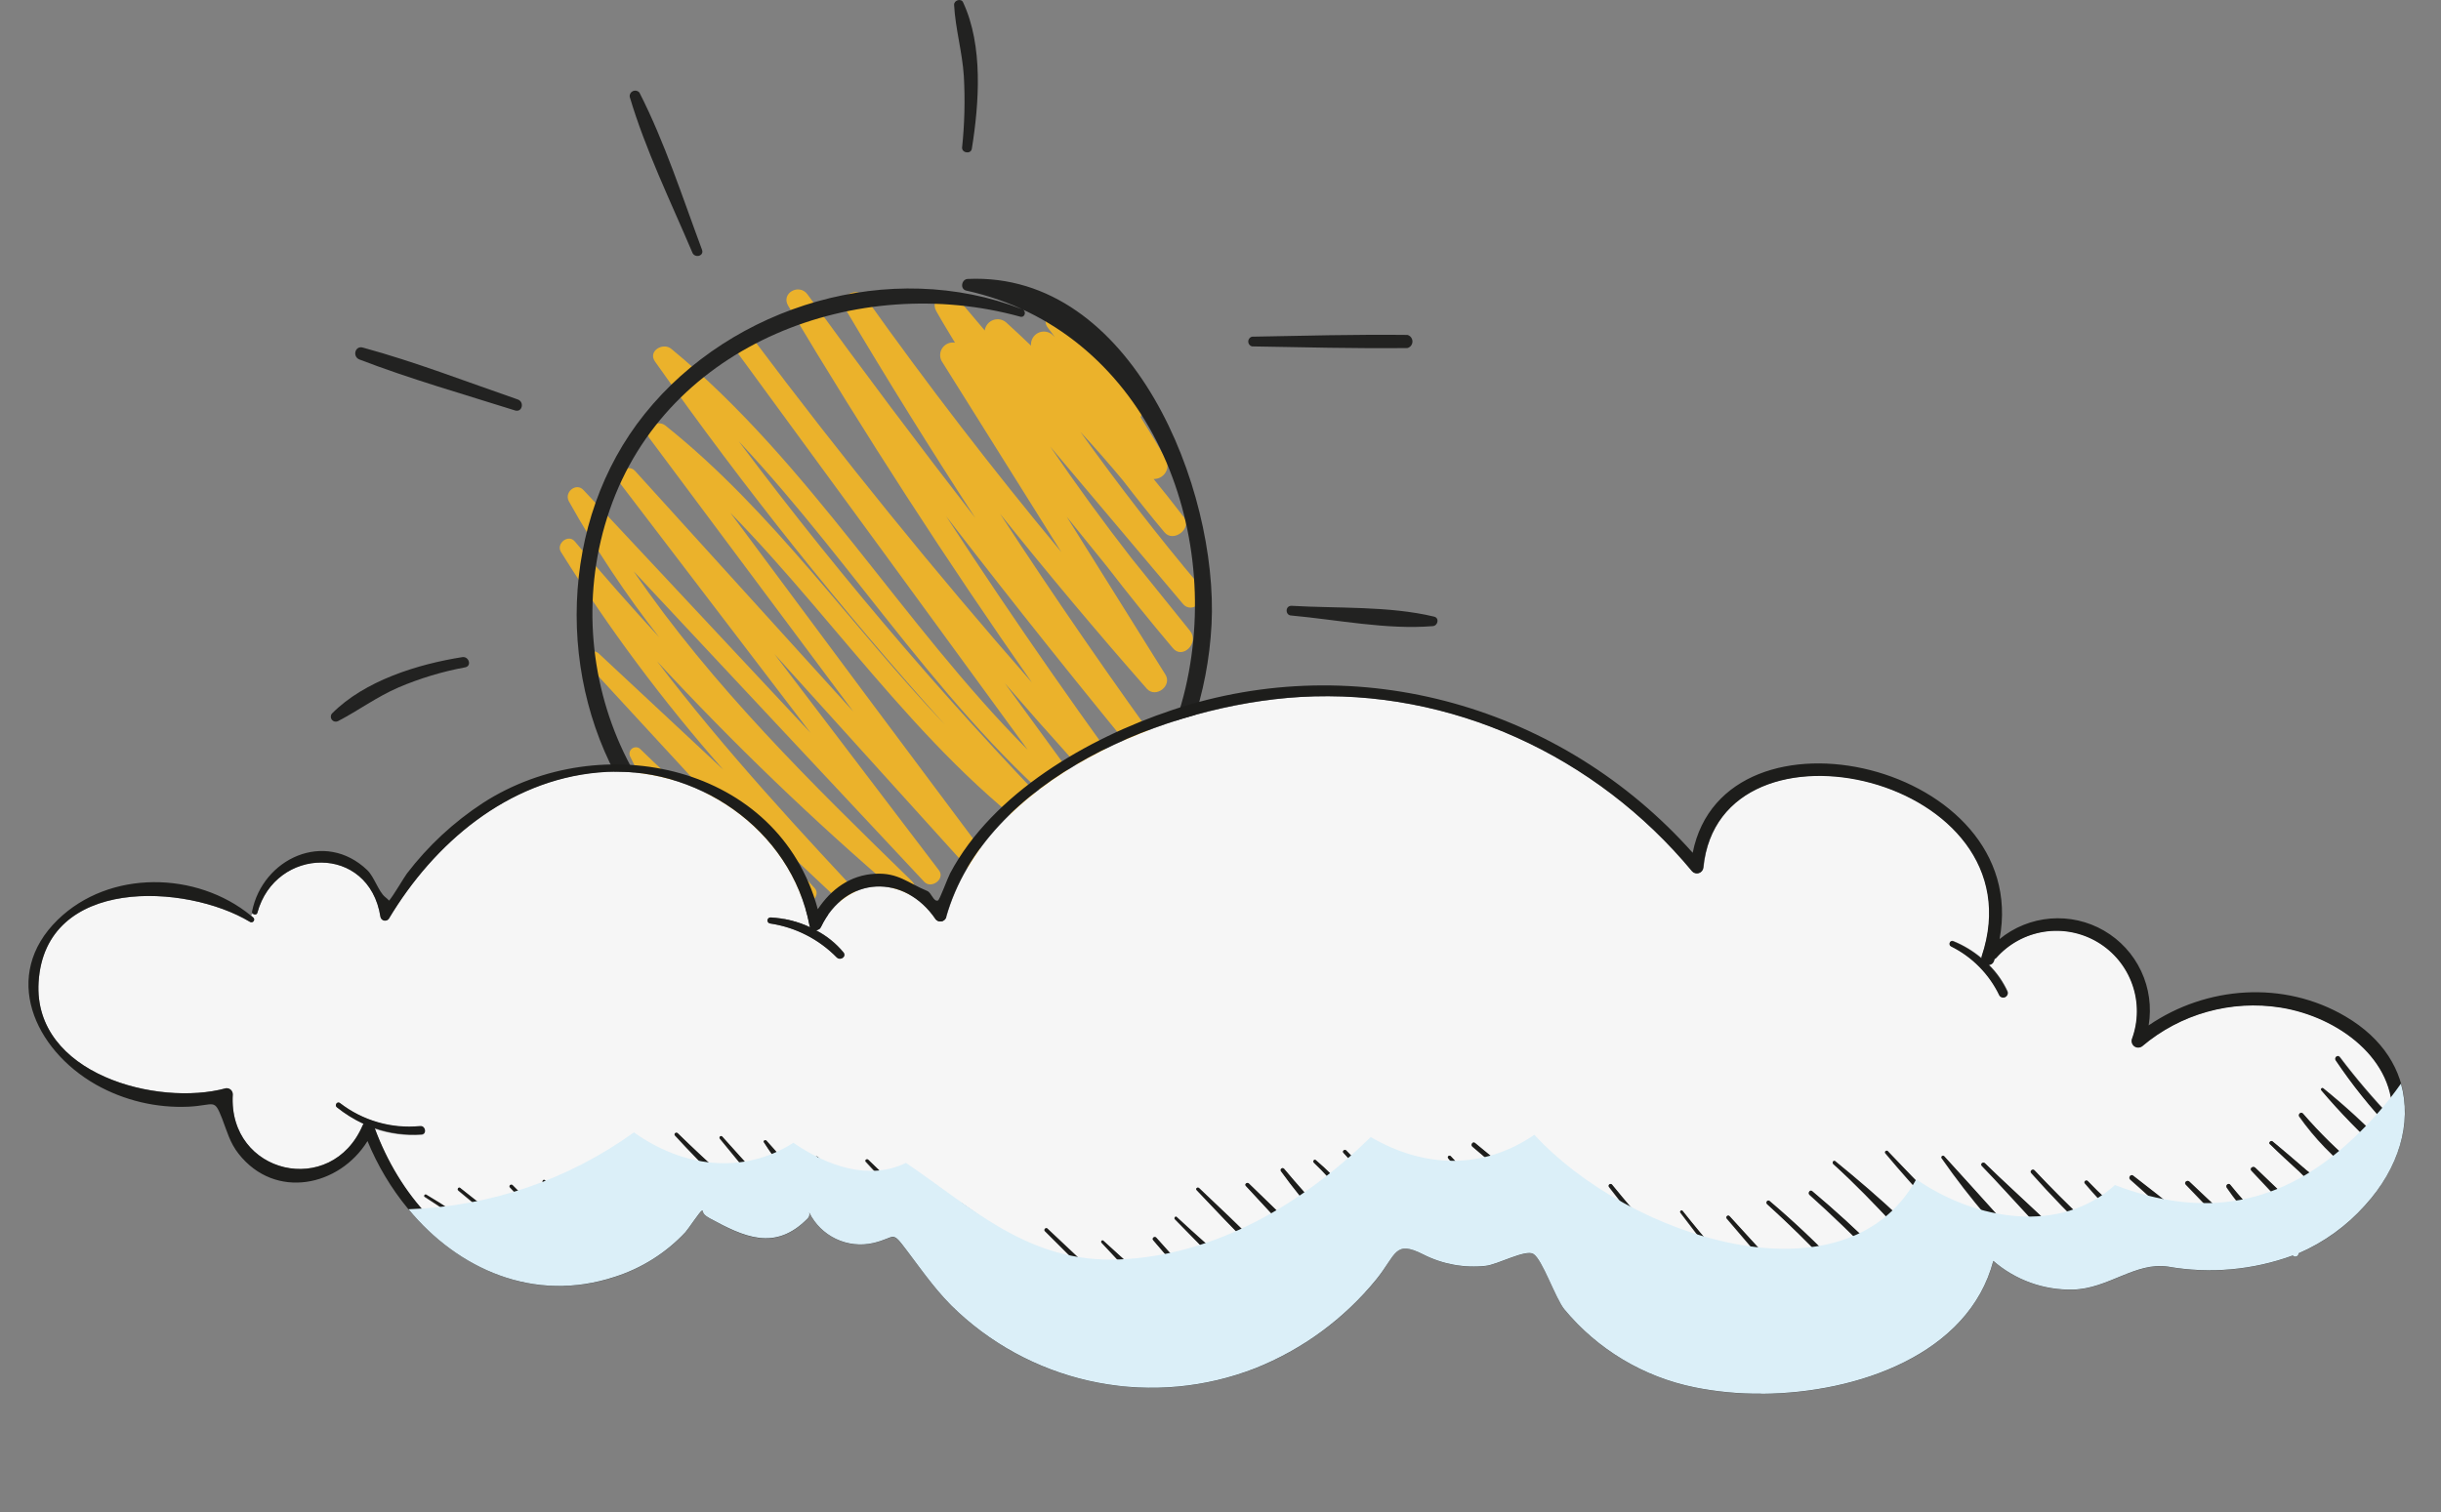 <?xml version="1.0" encoding="UTF-8"?> <svg xmlns="http://www.w3.org/2000/svg" width="213" height="132" viewBox="0 0 213 132" fill="none"><rect x="0" y="0" width="213" height="132" fill="#808080" stroke="none"/><g clip-path="url(#clip0_286_1183)"><path d="M103.2 52.683C104.048 53.735 105.609 52.208 104.718 51.156C101.045 46.804 97.575 42.307 94.266 37.684C95.539 39.064 96.778 40.478 97.982 41.926C99.162 43.461 100.366 44.98 101.613 46.464C102.385 47.398 104.056 46.133 103.31 45.149L103.14 44.937L103.072 44.844C102.281 43.815 101.477 42.802 100.663 41.807C100.866 41.813 101.067 41.767 101.247 41.672C101.427 41.577 101.579 41.438 101.689 41.267C101.799 41.097 101.863 40.901 101.875 40.698C101.887 40.495 101.847 40.293 101.757 40.11C101.045 38.863 100.298 37.633 99.535 36.42C99.604 36.266 99.632 36.097 99.618 35.929C99.603 35.762 99.545 35.6 99.45 35.461C97.61 32.556 95.506 29.827 93.164 27.309C92.315 26.409 90.619 27.64 91.467 28.649C91.671 28.904 91.857 29.166 92.052 29.43L91.84 29.226C91.671 29.075 91.461 28.979 91.237 28.949C91.013 28.92 90.785 28.958 90.583 29.06C90.381 29.161 90.214 29.321 90.104 29.519C89.994 29.716 89.945 29.942 89.965 30.168C89.253 29.489 88.532 28.81 87.794 28.14C87.639 28.007 87.451 27.918 87.25 27.883C87.049 27.848 86.843 27.867 86.652 27.939C86.461 28.011 86.293 28.133 86.165 28.292C86.038 28.451 85.956 28.642 85.927 28.844L83.382 25.832C82.585 24.891 81.109 26.096 81.685 27.131C82.262 28.166 82.78 28.988 83.331 29.913C83.13 29.878 82.923 29.898 82.733 29.974C82.543 30.049 82.378 30.175 82.256 30.339C82.133 30.503 82.059 30.697 82.041 30.9C82.022 31.104 82.061 31.308 82.152 31.491C85.636 37.056 89.12 42.618 92.604 48.178C86.637 41.001 80.939 33.595 75.51 25.96C74.771 24.916 73.1 25.841 73.77 26.978C77.418 33.137 81.196 39.214 85.104 45.209C80.127 38.79 75.246 32.286 70.462 25.697C69.741 24.704 68.137 25.578 68.765 26.672C75.461 37.899 82.554 48.865 90.042 59.571C81.558 49.889 73.456 39.901 65.737 29.608C65.041 28.674 63.454 29.608 64.159 30.524C72.693 42.175 81.202 53.82 89.685 65.459C78.657 54.38 70.725 40.467 58.576 30.448C57.847 29.854 56.515 30.643 57.151 31.55C64.961 42.62 73.419 53.218 82.483 63.287C74.279 54.668 67.442 44.623 58.059 37.141C57.346 36.573 55.989 37.336 56.651 38.227L74.466 62.116L55.412 41.103C54.776 40.399 53.478 41.357 54.072 42.138L70.733 63.974L50.907 42.766C50.271 42.087 49.211 42.961 49.635 43.75C51.956 47.905 54.594 51.876 57.524 55.627C55.008 52.895 52.55 50.104 50.152 47.253C49.592 46.583 48.498 47.449 48.948 48.178C53.145 54.893 57.886 61.251 63.123 67.19L52.214 57.009C52.082 56.901 51.914 56.846 51.744 56.854C51.574 56.863 51.413 56.934 51.292 57.055C51.171 57.175 51.1 57.337 51.092 57.507C51.083 57.677 51.138 57.845 51.247 57.977L66.178 74.18C62.528 71.475 59.07 68.522 55.828 65.34C55.728 65.264 55.607 65.224 55.482 65.226C55.357 65.227 55.236 65.27 55.139 65.348C55.041 65.426 54.972 65.535 54.944 65.656C54.915 65.778 54.927 65.905 54.979 66.019C57.38 71.144 61.334 75.382 66.279 78.133C66.335 78.165 66.397 78.186 66.46 78.194C66.524 78.202 66.588 78.197 66.65 78.18C66.712 78.163 66.77 78.134 66.82 78.095C66.871 78.055 66.914 78.007 66.945 77.951C66.977 77.895 66.998 77.834 67.006 77.77C67.014 77.707 67.009 77.642 66.992 77.58C66.975 77.518 66.946 77.46 66.907 77.41C66.868 77.359 66.819 77.317 66.763 77.285C63.046 75.169 59.913 72.164 57.643 68.538C61.58 72.216 65.816 75.559 70.309 78.532C70.937 78.948 71.565 78.04 71.09 77.522L64.608 70.498L75.637 80.874C75.771 81.007 75.952 81.083 76.141 81.083C76.331 81.083 76.512 81.007 76.646 80.874C76.78 80.74 76.855 80.558 76.855 80.369C76.855 80.179 76.78 79.998 76.646 79.864C69.944 72.721 63.259 65.518 57.338 57.722C63.973 64.891 71.02 71.667 78.445 78.014C79.208 78.668 80.294 77.616 79.556 76.895C70.844 68.411 62.139 59.885 55.293 49.866L80.642 76.963C81.261 77.633 82.508 76.717 81.931 75.962L67.577 57.086L85.503 76.912C86.165 77.641 87.497 76.649 86.886 75.843C79.138 65.493 71.418 55.129 63.726 44.751C73.686 54.931 81.49 67.325 93.69 75.139C94.538 75.698 95.488 74.443 94.775 73.73C83.878 62.694 73.748 50.925 64.455 38.507C74.907 49.612 82.814 63.109 94.92 72.611C95.649 73.187 97.015 72.424 96.345 71.516C93.46 67.557 90.573 63.598 87.683 59.639C91.642 64.209 95.703 68.711 99.866 73.145C100.57 73.9 101.97 72.874 101.333 72.008C94.801 63.225 88.54 54.238 82.551 45.048C88.478 52.739 94.541 60.335 100.739 67.834C101.452 68.683 102.962 67.546 102.292 66.63C97.094 59.504 92.086 52.245 87.268 44.852C91.419 50.039 95.689 55.129 100.078 60.123C100.85 60.971 102.309 59.86 101.69 58.876L93.079 45.099L96.591 49.442C98.446 51.851 100.36 54.224 102.334 56.56C103.183 57.612 104.684 56.11 103.836 55.058L98.746 48.738C96.28 45.565 93.916 42.319 91.654 38.999L103.2 52.683Z" fill="#EBB22B"></path><path d="M84.459 24.348C83.908 24.348 83.73 25.239 84.323 25.366C99.704 28.759 106.83 45.463 103.445 60.055C99.967 75.02 85.121 83.563 70.36 79.364C55.598 75.164 48.319 58.621 53.206 44.496C58.228 29.913 74.907 23.746 89.023 27.64C89.448 27.758 89.592 27.148 89.201 26.995C77.757 22.524 63.895 26.596 56.252 36.132C48.761 45.463 48.447 59.487 54.835 69.514C61.359 79.83 74.415 84.072 86.037 80.806C97.914 77.472 105.1 66.511 105.719 54.507C106.321 42.732 98.839 23.703 84.459 24.348Z" fill="#222221"></path><path d="M84.043 0.212C83.874 -0.178 83.237 0.017 83.254 0.424C83.365 2.502 83.967 4.53 84.103 6.625C84.221 8.716 84.17 10.812 83.95 12.895C83.95 13.361 84.696 13.472 84.798 13.005C85.443 9.009 85.799 3.987 84.043 0.212Z" fill="#222221"></path><path d="M61.258 21.803C59.561 17.247 58.008 12.42 55.794 8.076C55.727 7.998 55.637 7.943 55.536 7.92C55.436 7.896 55.331 7.906 55.236 7.947C55.141 7.987 55.062 8.057 55.01 8.146C54.958 8.235 54.935 8.339 54.946 8.441C56.32 13.082 58.526 17.595 60.401 22.015C60.596 22.575 61.461 22.363 61.258 21.803Z" fill="#222221"></path><path d="M45.181 34.867C40.71 33.323 36.239 31.584 31.658 30.337C30.971 30.15 30.733 31.134 31.369 31.38C35.781 33.077 40.404 34.392 44.943 35.826C45.571 36.021 45.783 35.079 45.181 34.867Z" fill="#222221"></path><path d="M40.345 57.357C36.459 57.968 31.811 59.41 28.969 62.278C28.904 62.353 28.868 62.449 28.865 62.548C28.863 62.647 28.895 62.744 28.955 62.823C29.016 62.901 29.102 62.957 29.199 62.98C29.295 63.002 29.397 62.991 29.486 62.948C31.285 62.015 32.88 60.819 34.788 59.996C36.653 59.203 38.599 58.617 40.591 58.248C41.185 58.138 40.922 57.273 40.345 57.357Z" fill="#222221"></path><path d="M53.205 77.624C50.075 80.856 47.555 84.826 44.84 88.406C44.611 88.712 45.129 89.111 45.366 88.814C48.191 85.318 51.441 81.916 53.85 78.099C53.913 78.013 53.939 77.906 53.923 77.801C53.907 77.696 53.85 77.602 53.765 77.539C53.679 77.476 53.572 77.45 53.468 77.466C53.362 77.481 53.268 77.538 53.205 77.624Z" fill="#222221"></path><path d="M87.251 101.828C86.097 97.196 83.433 92.589 81.541 88.212C81.338 87.737 80.507 88.085 80.693 88.56C82.517 92.971 83.976 98.087 86.504 102.133C86.554 102.218 86.632 102.282 86.725 102.314C86.818 102.346 86.919 102.343 87.01 102.305C87.101 102.268 87.176 102.199 87.22 102.112C87.264 102.024 87.275 101.923 87.251 101.828Z" fill="#222221"></path><path d="M112.439 85.344C111.195 83.946 109.838 82.652 108.384 81.475C107.004 80.22 105.612 78.97 104.21 77.726C103.811 77.378 103.243 77.938 103.624 78.311C106.263 80.856 108.85 83.969 111.887 86.056C112.354 86.379 112.744 85.717 112.439 85.344Z" fill="#222221"></path><path d="M125.13 53.82C121.194 52.878 116.715 53.115 112.685 52.878C112.125 52.878 112.142 53.726 112.685 53.726C116.672 54.091 121.024 54.982 125.02 54.651C125.47 54.626 125.631 53.938 125.13 53.82Z" fill="#222221"></path><path d="M122.814 29.234C118.309 29.183 113.787 29.302 109.24 29.387C109.148 29.413 109.067 29.469 109.009 29.545C108.951 29.622 108.92 29.715 108.92 29.811C108.92 29.907 108.951 30 109.009 30.076C109.067 30.153 109.148 30.209 109.24 30.235C113.745 30.311 118.266 30.43 122.814 30.379C122.939 30.345 123.05 30.27 123.128 30.167C123.207 30.063 123.25 29.937 123.25 29.807C123.25 29.677 123.207 29.55 123.128 29.447C123.05 29.343 122.939 29.268 122.814 29.234Z" fill="#222221"></path></g><g clip-path="url(#clip1_286_1183)"><path d="M135.58 110.747C138.356 113.35 141.136 115.952 143.92 118.553C140.324 116.989 137.378 114.232 135.58 110.747Z" fill="#F6F6F6"></path><path d="M127.961 109.414C125.945 109.24 124.049 108.388 122.581 106.996C123.32 106.776 124.036 106.486 124.72 106.131C125.759 107.282 126.835 108.388 127.961 109.414Z" fill="#F6F6F6"></path><path d="M205.506 102.513C205.836 102.753 206.193 102.252 205.869 102.013C204.093 100.555 202.443 98.951 200.934 97.218C200.897 97.185 200.849 97.167 200.8 97.167C200.75 97.166 200.702 97.184 200.664 97.216C200.627 97.248 200.601 97.292 200.593 97.341C200.585 97.39 200.595 97.44 200.621 97.482C201.984 99.398 203.632 101.094 205.506 102.513ZM122.645 105.769C120.919 103.992 119.195 102.209 117.474 100.422C117.328 100.275 117.09 100.471 117.225 100.623C118.894 102.453 120.546 104.298 122.209 106.139C122.451 106.402 122.897 106.033 122.645 105.769ZM119.374 109.785C116.782 107.343 114.337 104.751 112.05 102.022C112.021 101.987 111.98 101.965 111.935 101.96C111.89 101.955 111.844 101.968 111.809 101.997C111.774 102.025 111.751 102.067 111.746 102.112C111.742 102.157 111.755 102.202 111.784 102.238C113.888 105.146 116.292 107.826 118.957 110.232C119.229 110.46 119.623 110.028 119.374 109.785ZM117.762 112.073C114.922 109.074 111.944 106.179 108.98 103.301C108.833 103.159 108.579 103.354 108.725 103.512C111.519 106.545 114.367 109.571 117.293 112.461C117.565 112.738 118.033 112.366 117.762 112.073ZM114.932 113.754C111.552 110.362 108.128 106.981 104.637 103.696C104.514 103.583 104.296 103.738 104.427 103.874C107.698 107.352 111.07 110.765 114.456 114.147C114.724 114.424 115.204 114.036 114.921 113.753L114.932 113.754ZM102.516 106.395C105.787 109.756 109.21 113.254 112.916 116.138C113.144 116.32 113.498 115.969 113.278 115.755C109.85 112.481 106.152 109.454 102.673 106.202C102.573 106.133 102.412 106.305 102.516 106.395ZM100.626 108.246C103.413 111.552 106.438 114.651 109.676 117.518C109.957 117.764 110.307 117.284 110.02 117.043C106.774 114.252 103.726 111.239 100.898 108.026C100.748 107.862 100.481 108.077 100.625 108.251L100.626 108.246ZM198.071 99.868C198.903 100.668 199.764 101.444 200.612 102.246C201.515 103.168 202.472 104.035 203.48 104.842C203.746 105.022 204.1 104.671 203.878 104.415C203.046 103.605 202.168 102.844 201.247 102.135C200.258 101.299 199.308 100.45 198.306 99.634C198.154 99.497 197.911 99.751 198.069 99.889L198.071 99.868ZM168.745 115.444C169.027 115.791 169.566 115.351 169.277 115.014C165.87 111.037 162.139 107.349 158.123 103.987C157.931 103.819 157.708 104.14 157.89 104.307C161.759 107.773 165.385 111.502 168.743 115.465L168.745 115.444ZM170.949 112.031C168.029 108.015 163.98 104.474 160.148 101.343C159.999 101.222 159.838 101.458 159.975 101.588C163.743 105.001 166.934 108.808 170.44 112.443C170.498 112.488 170.569 112.513 170.643 112.514C170.716 112.514 170.788 112.49 170.846 112.445C170.904 112.401 170.946 112.338 170.964 112.267C170.982 112.195 170.977 112.12 170.947 112.053L170.949 112.031ZM165.335 116.306C164.238 114.925 160.645 110.738 160.198 110.268C158.368 108.356 156.44 106.54 154.422 104.827C154.243 104.682 154.051 104.963 154.219 105.112C156.814 107.456 159.273 109.947 161.582 112.574C162.545 113.675 163.446 114.823 164.358 115.962C164.837 116.542 164.961 116.981 165.685 117.066C165.754 117.071 165.822 117.053 165.88 117.017C165.939 116.98 165.984 116.926 166.009 116.862C166.079 116.569 166.088 116.479 165.869 116.255C165.819 116.196 165.747 116.159 165.67 116.152C165.593 116.145 165.516 116.168 165.456 116.216L165.359 116.282L165.335 116.306ZM76.976 107.357C76.577 107.575 76.146 107.728 75.699 107.813C75.676 107.778 75.648 107.747 75.617 107.72C72.437 105.307 69.514 102.574 66.894 99.563C66.796 99.463 66.588 99.571 66.672 99.702C68.738 102.963 71.47 105.751 74.688 107.883C73.839 107.839 73.02 107.555 72.325 107.065C71.63 106.574 71.089 105.897 70.763 105.112C70.655 104.85 70.266 105.064 70.371 105.304C70.405 105.398 70.456 105.478 70.495 105.572C70.457 105.519 70.408 105.475 70.35 105.443C70.293 105.412 70.23 105.393 70.164 105.39C70.099 105.386 70.034 105.397 69.973 105.422C69.913 105.447 69.859 105.486 69.815 105.534C69.607 105.746 69.38 105.937 69.136 106.106C67.185 103.752 65.057 101.52 63.03 99.239C62.91 99.104 62.701 99.277 62.816 99.411C64.733 101.729 66.639 104.154 68.636 106.416C68.305 106.6 67.955 106.746 67.591 106.851C67.59 106.811 67.581 106.771 67.565 106.735C67.548 106.698 67.524 106.665 67.493 106.639C64.697 104.082 61.856 101.59 59.143 98.944C59.001 98.803 58.765 98.989 58.9 99.135C61.439 101.903 64.137 104.521 66.981 106.975C65.933 107.134 64.863 106.949 63.93 106.446C62.998 105.943 62.254 105.15 61.813 104.187C61.773 104.106 61.712 104.036 61.638 103.985C61.563 103.934 61.477 103.902 61.386 103.894C61.296 103.885 61.206 103.9 61.123 103.936C61.04 103.973 60.968 104.03 60.913 104.102C60.862 104.188 60.801 104.267 60.755 104.354C59.004 102.825 57.376 101.122 55.707 99.521C55.569 99.39 55.334 99.566 55.47 99.707C57.13 101.408 58.89 103.066 60.457 104.849C60.059 105.472 59.612 106.062 59.12 106.613C57.205 104.668 55.07 102.853 52.999 101.086C52.905 101.007 52.758 101.153 52.85 101.248C54.742 103.206 56.705 105.214 58.762 107.006C58.321 107.464 57.845 107.887 57.339 108.271C55.332 106.415 53.208 104.69 50.981 103.105C50.959 103.091 50.932 103.085 50.906 103.088C50.88 103.092 50.856 103.104 50.838 103.124C50.82 103.143 50.81 103.168 50.809 103.194C50.807 103.221 50.816 103.247 50.832 103.268C52.725 105.183 54.734 106.979 56.849 108.646C56.389 108.976 55.907 109.275 55.407 109.54C52.846 107.321 50.192 105.167 47.536 103.04C47.402 102.937 47.265 103.143 47.383 103.25C49.842 105.476 52.336 107.684 54.861 109.836C54.182 110.165 53.477 110.437 52.754 110.651C49.921 108.442 47.24 106.046 44.727 103.479C44.591 103.343 44.365 103.53 44.491 103.665C46.864 106.214 49.401 108.607 52.085 110.828C51.431 110.987 50.767 111.103 50.097 111.173C50.097 111.173 50.097 111.173 50.071 111.171C46.765 108.683 43.379 106.315 40.148 103.717C40.01 103.602 39.854 103.833 39.988 103.937C43.011 106.473 46.092 109.019 49.349 111.236C48.252 111.282 47.154 111.203 46.075 111C43.375 108.442 40.395 106.197 37.192 104.307C37.066 104.226 36.935 104.416 37.062 104.492C39.975 106.347 42.71 108.468 45.231 110.829L45.173 110.823C39.054 109.275 34.82 104.253 32.698 98.523C34.013 98.974 35.406 99.155 36.793 99.056C37.256 99.014 37.132 98.292 36.658 98.332C34.148 98.564 31.644 97.827 29.658 96.274C29.425 96.091 29.166 96.451 29.388 96.643C30.105 97.22 30.889 97.707 31.724 98.094C31.695 98.127 31.671 98.164 31.654 98.205C28.91 104.611 19.891 102.494 20.312 95.525C20.313 95.449 20.298 95.374 20.268 95.304C20.238 95.234 20.193 95.172 20.136 95.121C20.08 95.07 20.013 95.032 19.941 95.009C19.868 94.986 19.792 94.979 19.716 94.988C13.771 96.614 2.888 93.764 3.367 85.738C3.921 76.469 16.268 77.123 21.801 80.458C21.853 80.495 21.917 80.51 21.979 80.499C22.042 80.489 22.098 80.454 22.135 80.402C22.172 80.35 22.186 80.286 22.176 80.223C22.165 80.161 22.13 80.105 22.078 80.068C22.019 80.02 21.965 79.966 21.9 79.923L22.052 79.729C22.174 79.842 22.409 79.848 22.459 79.661C24.028 73.875 32.218 73.643 33.199 80.018C33.215 80.095 33.252 80.166 33.306 80.223C33.361 80.28 33.431 80.32 33.508 80.338C33.584 80.356 33.664 80.351 33.739 80.325C33.813 80.298 33.878 80.251 33.926 80.189C37.881 73.577 44.263 68.136 52.195 67.414C60.649 66.647 69.05 72.348 70.657 80.802C70.652 80.849 70.69 80.895 70.702 80.939C69.625 80.437 68.461 80.145 67.274 80.08C67.204 80.073 67.134 80.095 67.08 80.14C67.025 80.184 66.991 80.249 66.984 80.319C66.978 80.39 66.999 80.46 67.044 80.514C67.089 80.568 67.154 80.603 67.224 80.609C69.431 80.939 71.471 81.98 73.032 83.575C73.361 83.884 73.896 83.481 73.609 83.122C72.953 82.332 72.145 81.681 71.232 81.209C71.323 81.197 71.41 81.162 71.483 81.108C71.557 81.053 71.615 80.98 71.652 80.896C73.826 76.396 78.957 76.248 81.66 80.243C81.72 80.314 81.796 80.367 81.883 80.399C81.969 80.431 82.062 80.44 82.153 80.424C82.244 80.409 82.329 80.371 82.401 80.313C82.472 80.255 82.528 80.18 82.561 80.094C85.991 67.877 101.953 61.518 113.465 60.838C126.631 60.068 139.292 65.96 147.674 76.03C147.746 76.111 147.84 76.169 147.945 76.198C148.049 76.226 148.16 76.224 148.263 76.192C148.367 76.159 148.458 76.098 148.528 76.014C148.597 75.931 148.641 75.83 148.654 75.722C150.066 61.294 178.189 67.842 172.94 83.46C172.925 83.513 172.919 83.569 172.925 83.624C172.186 83.001 171.354 82.499 170.459 82.135C170.161 82.016 170.001 82.46 170.282 82.594C172.122 83.508 173.602 85.012 174.487 86.865C174.537 86.948 174.616 87.008 174.708 87.036C174.801 87.064 174.9 87.057 174.987 87.017C175.075 86.977 175.144 86.905 175.183 86.817C175.222 86.729 175.226 86.629 175.196 86.537C174.799 85.67 174.247 84.881 173.569 84.209C173.67 84.204 173.767 84.168 173.846 84.106C173.926 84.043 173.984 83.958 174.013 83.861C174.024 83.808 174.04 83.756 174.06 83.705C174.113 83.677 174.161 83.642 174.204 83.601C175.287 82.373 176.767 81.561 178.386 81.309C180.004 81.056 181.661 81.377 183.067 82.217C184.474 83.057 185.543 84.363 186.088 85.908C186.633 87.453 186.621 89.14 186.053 90.677C186.018 90.794 186.02 90.919 186.061 91.034C186.101 91.149 186.177 91.248 186.278 91.317C186.378 91.387 186.498 91.422 186.62 91.418C186.742 91.414 186.86 91.372 186.956 91.297C188.608 89.9 190.541 88.876 192.624 88.294C194.707 87.712 196.892 87.585 199.028 87.924C204.075 88.729 209.114 92.471 208.755 97.613C207.128 95.915 205.602 94.124 204.184 92.249C204.003 92.013 203.677 92.297 203.836 92.531C205.268 94.659 206.873 96.664 208.636 98.526C208.533 99.031 208.39 99.526 208.207 100.008C206.496 98.217 204.669 96.541 202.738 94.991C202.714 94.968 202.683 94.955 202.65 94.956C202.618 94.956 202.586 94.969 202.564 94.993C202.541 95.016 202.528 95.048 202.529 95.08C202.529 95.113 202.543 95.144 202.566 95.167C204.224 97.118 206.013 98.955 207.92 100.664C206.649 103.478 204.535 105.827 201.871 107.387C201.899 107.363 201.923 107.334 201.94 107.302C201.958 107.269 201.968 107.233 201.972 107.196C201.975 107.159 201.971 107.122 201.961 107.087C201.95 107.051 201.932 107.018 201.908 106.99C200.304 105.208 198.491 103.599 196.77 101.924C196.579 101.74 196.229 101.996 196.445 102.192C198.115 103.953 199.731 105.784 201.516 107.412C201.552 107.448 201.6 107.47 201.651 107.475C201.702 107.48 201.754 107.467 201.796 107.439C201.128 107.846 200.429 108.203 199.708 108.506C197.821 107.007 196.107 105.301 194.598 103.422C194.441 103.215 194.15 103.465 194.291 103.671C195.602 105.585 197.178 107.305 198.971 108.778C198.451 108.969 197.918 109.127 197.386 109.269C195.383 107.134 193.138 105.174 191.024 103.141C190.838 102.963 190.531 103.212 190.716 103.406C192.662 105.412 194.599 107.514 196.647 109.46C195.814 109.628 194.97 109.735 194.122 109.782C194.124 109.748 194.12 109.715 194.109 109.684C194.098 109.653 194.081 109.624 194.059 109.599C191.773 107.005 188.849 104.724 186.126 102.628C185.896 102.457 185.667 102.793 185.874 102.973C188.434 105.209 190.867 107.667 193.489 109.812C192.038 109.841 190.589 109.675 189.182 109.318C186.831 107.241 184.341 105.397 182.161 103.096C182.014 102.948 181.771 103.15 181.916 103.308C183.607 105.3 185.47 107.14 187.484 108.804C187.399 108.777 187.309 108.772 187.221 108.789C187.134 108.806 187.052 108.844 186.983 108.901C186.536 109.306 186.051 109.668 185.535 109.981C184.35 108.902 182.102 106.75 181.862 106.524C180.366 105.121 178.929 103.655 177.512 102.158C177.351 101.988 177.074 102.212 177.227 102.393C178.978 104.364 180.812 106.257 182.73 108.07C183.434 108.853 184.178 109.6 184.959 110.306C184.171 110.716 183.33 111.015 182.46 111.196C182.49 111.177 182.515 111.152 182.534 111.123C182.554 111.094 182.567 111.061 182.574 111.027C182.58 110.992 182.579 110.957 182.571 110.923C182.563 110.888 182.548 110.856 182.527 110.828C179.79 107.475 176.273 104.572 173.185 101.539C173.023 101.384 172.752 101.599 172.912 101.764C175.939 104.877 178.84 108.422 182.167 111.189C182.191 111.213 182.22 111.231 182.253 111.24C181.168 111.434 180.058 111.434 178.973 111.239C178.973 111.239 178.973 111.239 178.976 111.207C175.82 107.82 172.762 104.356 169.636 100.935C169.625 100.921 169.61 100.909 169.594 100.9C169.578 100.892 169.56 100.887 169.542 100.885C169.524 100.883 169.506 100.885 169.488 100.89C169.471 100.896 169.454 100.905 169.44 100.916C169.426 100.928 169.415 100.942 169.406 100.958C169.398 100.974 169.392 100.992 169.391 101.01C169.389 101.028 169.391 101.047 169.396 101.064C169.401 101.082 169.41 101.098 169.422 101.112C171.91 104.684 174.753 107.997 177.906 110.999C176.445 110.55 175.116 109.751 174.035 108.671C173.974 108.588 173.89 108.524 173.793 108.488C173.696 108.452 173.591 108.445 173.491 108.468C173.39 108.49 173.298 108.542 173.226 108.616C173.154 108.69 173.105 108.784 173.086 108.885C170.218 106.177 167.459 103.383 164.74 100.518C164.73 100.499 164.716 100.483 164.699 100.47C164.682 100.458 164.663 100.449 164.642 100.445C164.621 100.44 164.6 100.441 164.579 100.446C164.559 100.451 164.54 100.46 164.523 100.474C164.507 100.487 164.493 100.503 164.484 100.522C164.475 100.541 164.47 100.562 164.47 100.583C164.469 100.605 164.474 100.626 164.482 100.645C164.491 100.664 164.504 100.681 164.52 100.695C167.118 103.797 169.891 106.748 172.826 109.533C172.854 109.564 172.888 109.587 172.927 109.602C171.731 114.6 167.363 117.562 162.515 119.115C162.515 119.115 162.493 119.07 162.478 119.053C158.751 114.655 154.788 110.428 150.908 106.165C150.773 106.008 150.525 106.209 150.659 106.366C154.372 110.698 158.043 115.08 161.905 119.298C161.086 119.541 160.26 119.74 159.428 119.901C155.129 115.22 150.762 110.687 146.807 105.701C146.706 105.579 146.526 105.733 146.616 105.854C150.355 110.808 154.336 115.748 158.845 120.022C157.916 120.185 156.985 120.31 156.085 120.396C150.796 114.83 145.518 109.372 140.647 103.407C140.619 103.373 140.578 103.352 140.535 103.348C140.491 103.344 140.447 103.357 140.414 103.385C140.38 103.413 140.358 103.453 140.354 103.497C140.35 103.541 140.364 103.584 140.391 103.618C144.932 109.524 149.888 115.395 155.39 120.453C154.896 120.481 154.402 120.509 153.92 120.522C153.546 120.529 153.172 120.52 152.795 120.506C146.692 114.846 141.159 108.306 135.515 102.204C135.423 102.105 135.262 102.228 135.347 102.338C138.635 106.192 142.039 109.949 145.492 113.648C147.266 115.547 149.401 118.613 151.714 120.462C151.053 120.399 150.396 120.337 149.734 120.274C143.351 112.828 136.315 105.967 128.711 99.774C128.518 99.611 128.294 99.938 128.483 100.094C135.756 106.227 142.538 112.921 148.767 120.113C147.608 119.891 146.47 119.576 145.363 119.17C141.98 116.089 138.584 113.017 135.175 109.955C134.912 109.369 134.685 108.768 134.496 108.154C134.481 108.062 134.442 107.974 134.382 107.902C134.323 107.829 134.245 107.773 134.157 107.741C134.069 107.708 133.973 107.699 133.881 107.715C133.788 107.731 133.701 107.771 133.629 107.832C133.504 107.916 133.373 108 133.237 108.078C132.279 106.918 131.165 105.83 130.136 104.738C128.952 103.472 127.787 102.186 126.597 100.936C126.466 100.8 126.252 100.972 126.372 101.117C127.542 102.521 128.779 103.894 129.934 105.291C130.812 106.336 131.667 107.453 132.621 108.436C132.272 108.625 131.912 108.792 131.543 108.937C131.545 108.907 131.541 108.876 131.531 108.848C131.52 108.819 131.504 108.793 131.484 108.771C129.154 106.018 126.357 103.52 123.763 101.024C123.616 100.888 123.374 101.073 123.508 101.23C125.928 103.879 128.33 106.714 130.986 109.114C130.312 109.311 129.616 109.425 128.914 109.451C125.931 106.525 123.105 103.443 120.447 100.218C120.314 100.051 120.075 100.258 120.193 100.424C121.449 102.211 122.793 103.934 124.222 105.587C122.756 106.262 121.202 106.723 119.605 106.954C118.35 104.813 116.742 102.899 114.848 101.295C114.705 101.174 114.55 101.405 114.682 101.525C116.382 103.13 117.827 104.986 118.968 107.027C118.779 107.042 118.594 107.077 118.428 107.088C118.143 107.109 118.155 107.597 118.446 107.624C118.737 107.652 119.03 107.61 119.325 107.596C119.359 107.637 119.402 107.67 119.451 107.691C119.501 107.712 119.555 107.72 119.608 107.715C119.661 107.71 119.713 107.692 119.757 107.662C119.802 107.633 119.839 107.592 119.864 107.545C120.511 107.491 121.154 107.393 121.788 107.252C118.786 112.775 113.751 116.911 107.75 118.783C107.775 118.729 107.783 118.669 107.772 118.61C107.762 118.552 107.733 118.498 107.69 118.457C103.916 115.059 100.051 111.765 96.307 108.327C96.209 108.238 96.06 108.394 96.147 108.499C99.598 112.264 103.359 115.734 107.389 118.871C106.367 119.166 105.328 119.399 104.278 119.57C100.044 115.404 95.755 111.291 91.411 107.232C91.278 107.112 91.076 107.334 91.197 107.457C95.294 111.571 99.439 115.642 103.633 119.669C102.822 119.773 102.014 119.841 101.211 119.866L100.592 119.177C100.56 119.137 100.515 119.11 100.465 119.1C100.415 119.089 100.363 119.097 100.318 119.122C100.273 119.146 100.238 119.185 100.219 119.233C100.2 119.28 100.199 119.333 100.215 119.382C100.022 118.95 99.785 118.539 99.509 118.155C98.737 117.322 97.92 116.531 97.063 115.786C95.907 114.683 94.723 113.593 93.515 112.533C90.459 109.842 87.247 107.332 83.897 105.018C83.757 104.914 83.603 105.134 83.743 105.238C89.649 109.662 95.192 114.553 100.319 119.862C98.657 119.867 96.999 119.698 95.372 119.36C95.44 119.341 95.502 119.304 95.55 119.253C95.599 119.202 95.633 119.139 95.648 119.07C95.663 119.001 95.659 118.929 95.637 118.863C95.615 118.796 95.575 118.736 95.521 118.69C88.677 113.137 82.041 107.405 75.731 101.235C75.609 101.111 75.395 101.278 75.517 101.407C78.353 104.507 81.291 107.484 84.381 110.331C87.33 113.025 91.186 117.424 94.941 118.502C94.861 118.472 94.773 118.475 94.696 118.511C94.619 118.546 94.56 118.61 94.53 118.69C94.501 118.769 94.504 118.857 94.539 118.934C94.574 119.011 94.639 119.071 94.718 119.1C94.871 119.174 95.025 119.242 95.172 119.325C94.113 119.102 93.07 118.807 92.051 118.441C88.796 115.37 85.208 112.535 81.708 109.73C81.588 109.643 81.464 109.824 81.573 109.92C84.415 112.561 87.288 115.27 90.307 117.741C85.27 115.491 81.149 111.594 78.621 106.691C78.596 106.641 78.56 106.598 78.516 106.564C78.472 106.53 78.422 106.506 78.368 106.494C78.313 106.483 78.257 106.483 78.203 106.496C78.149 106.508 78.099 106.533 78.055 106.568C77.896 106.717 77.73 106.858 77.556 106.99C75.382 105.128 73.411 102.996 71.362 100.996C71.235 100.878 71.005 101.048 71.136 101.183C73.09 103.222 75.151 105.197 76.966 107.356L76.976 107.357Z" fill="#F6F6F6"></path><path d="M205.856 101.991C206.178 102.251 205.821 102.751 205.493 102.49C203.625 101.064 201.985 99.361 200.631 97.44C200.605 97.398 200.595 97.348 200.603 97.299C200.611 97.25 200.637 97.206 200.674 97.174C200.712 97.142 200.76 97.125 200.81 97.125C200.859 97.126 200.907 97.144 200.944 97.176C202.445 98.915 204.088 100.525 205.856 101.991Z" fill="#1D1D1B"></path><path d="M198.308 99.629C199.299 100.445 200.286 101.297 201.249 102.131C202.169 102.839 203.047 103.6 203.879 104.41C204.101 104.666 203.747 105.017 203.481 104.837C202.474 104.03 201.516 103.163 200.613 102.241C199.763 101.466 198.901 100.69 198.072 99.863C197.911 99.752 198.155 99.497 198.308 99.629Z" fill="#1D1D1B"></path><path d="M169.275 115.035C169.564 115.372 169.025 115.812 168.743 115.465C165.39 111.495 161.768 107.76 157.903 104.287C157.721 104.12 157.949 103.799 158.136 103.967C162.149 107.342 165.874 111.044 169.275 115.035Z" fill="#1D1D1B"></path><path d="M160.145 101.364C163.977 104.495 168.026 108.037 170.946 112.053C170.989 112.121 171.005 112.203 170.991 112.282C170.978 112.361 170.936 112.433 170.873 112.483C170.811 112.534 170.732 112.56 170.652 112.556C170.571 112.553 170.495 112.52 170.437 112.464C166.931 108.83 163.74 105.023 159.972 101.61C159.835 101.479 159.985 101.242 160.145 101.364Z" fill="#1D1D1B"></path><path d="M160.198 110.269C160.625 110.72 164.217 114.924 165.316 116.289L165.318 116.262L165.415 116.196C165.476 116.148 165.552 116.125 165.63 116.132C165.707 116.14 165.778 116.177 165.828 116.236C166.047 116.459 166.039 116.549 165.968 116.842C165.943 116.906 165.898 116.96 165.84 116.997C165.781 117.034 165.713 117.051 165.644 117.046C164.919 116.977 164.795 116.538 164.317 115.943C163.407 114.788 162.496 113.633 161.541 112.554C159.238 109.934 156.786 107.449 154.197 105.11C154.03 104.961 154.238 104.682 154.401 104.825C156.426 106.538 158.361 108.355 160.198 110.269Z" fill="#1D1D1B"></path><path d="M117.474 100.422C119.189 102.201 120.913 103.984 122.645 105.768C122.898 106.033 122.452 106.402 122.209 106.138C120.547 104.298 118.895 102.453 117.226 100.623C117.09 100.471 117.344 100.276 117.474 100.422Z" fill="#1D1D1B"></path><path d="M118.959 110.231C116.294 107.826 113.889 105.146 111.785 102.237C111.771 102.22 111.76 102.2 111.754 102.178C111.747 102.157 111.745 102.134 111.748 102.112C111.75 102.089 111.757 102.068 111.768 102.048C111.778 102.028 111.793 102.011 111.81 101.997C111.828 101.983 111.848 101.972 111.869 101.966C111.891 101.959 111.914 101.957 111.936 101.96C111.958 101.962 111.98 101.969 112 101.98C112.019 101.99 112.037 102.005 112.051 102.022C114.338 104.751 116.784 107.343 119.375 109.785C119.624 110.027 119.231 110.46 118.959 110.231Z" fill="#1D1D1B"></path><path d="M108.969 103.3C111.945 106.163 114.922 109.074 117.751 112.072C118.023 112.365 117.555 112.737 117.271 112.459C114.341 109.569 111.498 106.543 108.703 103.51C108.569 103.353 108.822 103.158 108.969 103.3Z" fill="#1D1D1B"></path><path d="M104.626 103.7C108.118 106.98 111.541 110.361 114.921 113.759C115.204 114.042 114.723 114.429 114.445 114.157C111.059 110.774 107.686 107.361 104.416 103.883C104.285 103.743 104.503 103.587 104.626 103.7Z" fill="#1D1D1B"></path><path d="M102.672 106.229C106.153 109.46 109.845 112.487 113.277 115.782C113.497 115.996 113.143 116.347 112.915 116.165C109.209 113.281 105.785 109.783 102.515 106.422C102.414 106.306 102.574 106.134 102.672 106.229Z" fill="#1D1D1B"></path><path d="M100.897 108.031C103.726 111.244 106.774 114.257 110.02 117.049C110.307 117.29 109.951 117.769 109.676 117.524C106.438 114.657 103.413 111.558 100.625 108.251C100.482 108.077 100.748 107.862 100.897 108.031Z" fill="#1D1D1B"></path><path d="M75.77 101.228C82.081 107.398 88.715 113.14 95.561 118.683C95.614 118.729 95.655 118.788 95.677 118.855C95.699 118.922 95.703 118.994 95.688 119.063C95.672 119.132 95.639 119.195 95.59 119.246C95.541 119.297 95.48 119.334 95.412 119.353L95.237 119.336C95.09 119.253 94.936 119.185 94.783 119.111C94.744 119.097 94.708 119.075 94.677 119.046C94.646 119.018 94.621 118.983 94.604 118.945C94.586 118.907 94.577 118.866 94.575 118.824C94.574 118.782 94.58 118.74 94.595 118.701C94.609 118.662 94.632 118.626 94.66 118.595C94.689 118.564 94.723 118.539 94.761 118.522C94.799 118.504 94.841 118.495 94.882 118.493C94.924 118.492 94.966 118.498 95.005 118.513C91.235 117.434 87.379 113.035 84.446 110.342C81.356 107.495 78.417 104.518 75.581 101.418C75.435 101.271 75.649 101.104 75.77 101.228Z" fill="#1D1D1B"></path><path d="M124.709 106.141C124.025 106.496 123.309 106.786 122.57 107.006C124.041 108.401 125.941 109.253 127.96 109.425C126.834 108.399 125.754 107.293 124.72 106.142L124.709 106.141ZM143.921 118.552C141.133 115.952 138.353 113.35 135.58 110.747C137.378 114.232 140.324 116.989 143.921 118.552ZM16.498 96.595C13.661 96.731 10.843 96.064 8.369 94.67C2.976 91.604 0.065 85.131 5.045 80.273C9.558 75.894 17.162 76.039 21.9 79.923C21.965 79.967 22.019 80.02 22.078 80.068C22.13 80.105 22.165 80.161 22.176 80.224C22.186 80.286 22.172 80.351 22.135 80.402C22.098 80.454 22.042 80.489 21.98 80.5C21.917 80.51 21.853 80.496 21.801 80.459C16.242 77.121 3.921 76.47 3.367 85.739C2.889 93.765 13.772 96.614 19.717 94.988C19.792 94.979 19.869 94.986 19.941 95.009C20.014 95.032 20.08 95.07 20.137 95.121C20.193 95.172 20.238 95.235 20.268 95.305C20.298 95.374 20.313 95.45 20.312 95.526C19.892 102.483 28.937 104.603 31.655 98.205C31.672 98.164 31.695 98.127 31.724 98.094C30.889 97.707 30.105 97.22 29.388 96.644C29.166 96.452 29.439 96.114 29.659 96.274C31.652 97.812 34.157 98.531 36.663 98.285C37.137 98.245 37.261 98.967 36.797 99.008C35.411 99.108 34.018 98.927 32.703 98.475C34.83 104.206 39.059 109.228 45.178 110.776L45.236 110.781C42.714 108.425 39.979 106.307 37.066 104.456C36.939 104.38 37.091 104.191 37.195 104.27C40.399 106.16 43.379 108.405 46.079 110.963C47.158 111.166 48.256 111.246 49.353 111.199C46.098 108.967 43.017 106.42 39.992 103.9C39.858 103.797 40.024 103.567 40.152 103.68C43.383 106.279 46.769 108.646 50.075 111.134C50.075 111.134 50.075 111.134 50.101 111.136C50.771 111.066 51.435 110.951 52.089 110.791C49.405 108.57 46.868 106.177 44.495 103.628C44.368 103.493 44.594 103.306 44.731 103.442C47.244 106.009 49.925 108.405 52.757 110.614C53.481 110.401 54.186 110.128 54.865 109.799C52.337 107.668 49.844 105.46 47.386 103.213C47.268 103.106 47.416 102.901 47.54 103.003C50.196 105.131 52.849 107.284 55.411 109.504C55.911 109.238 56.392 108.939 56.853 108.61C54.738 106.942 52.729 105.146 50.836 103.231C50.819 103.21 50.811 103.184 50.812 103.158C50.813 103.131 50.824 103.106 50.842 103.087C50.859 103.068 50.883 103.055 50.91 103.052C50.936 103.048 50.962 103.054 50.984 103.069C53.21 104.655 55.332 106.382 57.337 108.239C57.843 107.855 58.319 107.432 58.76 106.974C56.703 105.177 54.74 103.174 52.848 101.216C52.756 101.121 52.903 100.975 52.997 101.054C55.068 102.821 57.201 104.658 59.118 106.581C59.61 106.03 60.057 105.44 60.455 104.817C58.883 103.033 57.128 101.376 55.468 99.675C55.332 99.534 55.567 99.359 55.705 99.489C57.374 101.09 59.002 102.793 60.753 104.322C60.799 104.235 60.86 104.156 60.911 104.07C60.965 103.998 61.038 103.941 61.121 103.904C61.203 103.868 61.294 103.853 61.384 103.862C61.475 103.87 61.561 103.902 61.636 103.953C61.71 104.005 61.77 104.074 61.811 104.155C62.252 105.118 62.996 105.911 63.928 106.414C64.861 106.917 65.931 107.103 66.979 106.943C64.135 104.489 61.437 101.871 58.898 99.103C58.763 98.957 58.999 98.771 59.141 98.912C61.849 101.557 64.689 104.049 67.491 106.607C67.522 106.633 67.546 106.666 67.562 106.703C67.579 106.739 67.588 106.779 67.589 106.819C67.953 106.714 68.303 106.568 68.634 106.384C66.627 104.121 64.751 101.71 62.814 99.379C62.699 99.245 62.907 99.072 63.028 99.207C65.055 101.488 67.183 103.72 69.134 106.074C69.378 105.905 69.605 105.714 69.813 105.502C69.857 105.454 69.911 105.415 69.971 105.39C70.032 105.365 70.097 105.354 70.162 105.358C70.228 105.361 70.291 105.38 70.349 105.411C70.406 105.443 70.455 105.487 70.493 105.54C70.454 105.446 70.403 105.366 70.369 105.272C70.266 105.011 70.653 104.818 70.761 105.08C71.087 105.865 71.628 106.543 72.323 107.033C73.017 107.523 73.837 107.807 74.686 107.851C71.464 105.729 68.726 102.952 66.651 99.7C66.567 99.569 66.775 99.461 66.873 99.561C69.493 102.572 72.416 105.305 75.596 107.718C75.628 107.745 75.655 107.777 75.678 107.811C76.125 107.727 76.556 107.573 76.955 107.356C75.141 105.196 73.072 103.248 71.133 101.162C71.002 101.027 71.232 100.856 71.359 100.975C73.408 102.975 75.38 105.096 77.553 106.969C77.727 106.837 77.893 106.696 78.052 106.546C78.096 106.512 78.146 106.487 78.2 106.474C78.254 106.462 78.31 106.461 78.364 106.473C78.419 106.485 78.469 106.509 78.513 106.543C78.557 106.577 78.593 106.62 78.618 106.669C81.146 111.572 85.267 115.469 90.304 117.72C87.286 115.238 84.385 112.537 81.57 109.898C81.461 109.803 81.596 109.623 81.705 109.708C85.205 112.514 88.793 115.349 92.048 118.42C93.067 118.785 94.11 119.081 95.169 119.304C95.224 119.327 95.285 119.333 95.344 119.32C96.971 119.659 98.629 119.827 100.291 119.822C95.165 114.513 89.621 109.623 83.715 105.198C83.575 105.094 83.745 104.875 83.869 104.978C87.219 107.293 90.431 109.802 93.487 112.493C94.695 113.554 95.879 114.643 97.035 115.747C97.892 116.491 98.709 117.282 99.481 118.116C99.757 118.5 99.993 118.91 100.187 119.342C100.171 119.293 100.172 119.241 100.191 119.193C100.21 119.146 100.245 119.106 100.29 119.082C100.335 119.057 100.387 119.05 100.437 119.06C100.487 119.07 100.532 119.097 100.564 119.137L101.137 119.795C101.941 119.77 102.749 119.703 103.56 119.598C99.395 115.606 95.263 111.558 91.166 107.455C91.044 107.331 91.247 107.11 91.38 107.229C95.717 111.284 100.006 115.397 104.247 119.567C105.297 119.396 106.335 119.163 107.358 118.869C103.323 115.719 99.56 112.237 96.108 108.458C96.022 108.354 96.17 108.197 96.269 108.286C100.013 111.724 103.877 115.018 107.652 118.416C107.694 118.457 107.723 118.511 107.734 118.57C107.744 118.628 107.737 118.688 107.712 118.742C113.712 116.87 118.747 112.734 121.75 107.212C121.115 107.353 120.473 107.45 119.825 107.504C119.8 107.552 119.763 107.592 119.719 107.622C119.674 107.651 119.623 107.67 119.569 107.675C119.516 107.68 119.462 107.671 119.413 107.65C119.363 107.629 119.32 107.597 119.286 107.555C118.991 107.569 118.696 107.584 118.408 107.584C118.119 107.583 118.102 107.084 118.389 107.048C118.582 107.039 118.767 107.003 118.929 106.987C117.789 104.945 116.344 103.089 114.644 101.484C114.511 101.364 114.677 101.134 114.81 101.254C116.704 102.858 118.312 104.772 119.566 106.914C121.163 106.682 122.718 106.221 124.183 105.546C122.755 103.894 121.41 102.17 120.154 100.383C120.036 100.217 120.275 100.01 120.409 100.177C123.077 103.411 125.915 106.501 128.91 109.435C129.612 109.409 130.308 109.295 130.983 109.098C128.325 106.709 125.914 103.862 123.505 101.214C123.37 101.057 123.612 100.871 123.759 101.008C126.354 103.504 129.161 106.003 131.48 108.755C131.501 108.777 131.517 108.803 131.527 108.832C131.537 108.86 131.541 108.891 131.539 108.921C131.909 108.776 132.269 108.609 132.618 108.42C131.643 107.435 130.808 106.32 129.93 105.275C128.754 103.876 127.522 102.503 126.368 101.101C126.248 100.956 126.462 100.784 126.594 100.919C127.784 102.17 128.949 103.456 130.132 104.722C131.161 105.813 132.293 106.883 133.234 108.062C133.369 107.984 133.5 107.9 133.626 107.816C133.698 107.755 133.785 107.715 133.877 107.699C133.97 107.683 134.065 107.692 134.153 107.725C134.241 107.757 134.319 107.813 134.379 107.886C134.438 107.958 134.478 108.045 134.493 108.138C134.682 108.752 134.908 109.353 135.171 109.939C138.577 113.001 141.973 116.072 145.359 119.154C146.466 119.56 147.605 119.875 148.763 120.096C142.535 112.905 135.753 106.211 128.479 100.078C128.291 99.921 128.525 99.596 128.707 99.758C136.312 105.951 143.348 112.812 149.731 120.258C150.39 120.352 151.045 120.425 151.711 120.446C149.397 118.597 147.263 115.531 145.488 113.632C142.02 109.932 138.616 106.174 135.344 102.322C135.258 102.212 135.419 102.089 135.512 102.188C141.155 108.295 146.691 114.862 152.817 120.497C153.193 120.533 153.568 120.521 153.943 120.513C154.425 120.5 154.919 120.472 155.413 120.445C149.91 115.387 144.955 109.516 140.414 103.61C140.386 103.576 140.373 103.532 140.377 103.489C140.381 103.445 140.402 103.405 140.436 103.377C140.47 103.349 140.513 103.335 140.557 103.339C140.601 103.344 140.641 103.365 140.669 103.399C145.541 109.363 150.803 114.82 156.107 120.388C157.007 120.302 157.938 120.177 158.867 120.014C154.358 115.74 150.378 110.8 146.639 105.846C146.548 105.725 146.729 105.571 146.829 105.693C150.784 110.678 155.15 115.222 159.45 119.893C160.277 119.731 161.089 119.514 161.927 119.29C158.053 115.086 154.394 110.69 150.682 106.358C150.547 106.201 150.796 106 150.93 106.157C154.799 110.419 158.773 114.647 162.501 119.045C162.501 119.045 162.523 119.09 162.538 119.107C167.396 117.555 171.753 114.592 172.949 109.593C172.911 109.579 172.876 109.555 172.849 109.525C169.914 106.74 167.14 103.789 164.543 100.687C164.526 100.673 164.514 100.656 164.505 100.637C164.496 100.617 164.492 100.596 164.492 100.575C164.492 100.554 164.497 100.533 164.507 100.514C164.516 100.495 164.529 100.479 164.546 100.465C164.562 100.452 164.581 100.443 164.602 100.438C164.622 100.433 164.644 100.432 164.664 100.436C164.685 100.441 164.705 100.45 164.722 100.462C164.739 100.475 164.752 100.491 164.762 100.51C167.482 103.375 170.24 106.169 173.108 108.877C173.128 108.775 173.176 108.682 173.248 108.608C173.32 108.534 173.412 108.482 173.513 108.46C173.614 108.437 173.719 108.444 173.816 108.48C173.912 108.516 173.996 108.579 174.058 108.662C175.139 109.743 176.468 110.542 177.929 110.99C174.775 107.988 171.933 104.676 169.444 101.104C169.421 101.075 169.409 101.039 169.413 101.002C169.416 100.965 169.434 100.931 169.463 100.908C169.491 100.884 169.528 100.873 169.565 100.877C169.601 100.88 169.635 100.898 169.659 100.926C172.785 104.348 175.843 107.812 178.999 111.199C178.999 111.199 178.999 111.199 178.996 111.23C180.08 111.425 181.191 111.426 182.275 111.232C182.243 111.223 182.213 111.205 182.189 111.181C178.841 108.417 175.94 104.872 172.935 101.756C172.774 101.591 173.045 101.376 173.207 101.53C176.295 104.564 179.812 107.467 182.549 110.82C182.57 110.848 182.585 110.88 182.593 110.914C182.601 110.948 182.602 110.984 182.596 111.018C182.59 111.053 182.576 111.086 182.557 111.115C182.537 111.144 182.512 111.169 182.482 111.188C183.352 111.007 184.193 110.707 184.981 110.298C184.2 109.591 183.456 108.845 182.753 108.062C180.835 106.245 179 104.352 177.25 102.384C177.096 102.204 177.374 101.979 177.534 102.15C178.946 103.646 180.39 105.092 181.884 106.515C182.114 106.74 184.373 108.888 185.557 109.973C186.073 109.659 186.558 109.298 187.006 108.893C187.075 108.836 187.156 108.797 187.244 108.78C187.331 108.763 187.422 108.769 187.506 108.796C185.492 107.131 183.629 105.292 181.939 103.299C181.793 103.141 182.037 102.94 182.183 103.088C184.363 105.389 186.854 107.233 189.204 109.31C190.611 109.666 192.06 109.833 193.511 109.804C190.889 107.659 188.457 105.2 185.897 102.965C185.689 102.785 185.947 102.435 186.148 102.62C188.871 104.716 191.796 106.997 194.082 109.591C194.104 109.616 194.121 109.644 194.132 109.676C194.142 109.707 194.147 109.74 194.144 109.773C194.993 109.727 195.837 109.62 196.67 109.452C194.614 107.526 192.7 105.405 190.738 103.398C190.553 103.204 190.86 102.955 191.046 103.133C193.161 105.166 195.405 107.126 197.409 109.261C197.956 109.12 198.474 108.961 198.994 108.77C197.201 107.297 195.625 105.577 194.313 103.662C194.172 103.457 194.463 103.206 194.62 103.414C196.129 105.293 197.843 106.998 199.73 108.498C200.452 108.195 201.15 107.838 201.819 107.43C201.776 107.459 201.725 107.472 201.674 107.467C201.623 107.462 201.575 107.44 201.538 107.404C199.754 105.776 198.129 103.923 196.467 102.184C196.277 101.99 196.601 101.732 196.792 101.916C198.497 103.589 200.326 105.2 201.931 106.982C201.954 107.01 201.972 107.043 201.983 107.078C201.994 107.114 201.998 107.151 201.994 107.188C201.991 107.225 201.98 107.261 201.963 107.293C201.945 107.326 201.922 107.355 201.893 107.379C204.545 105.822 206.65 103.482 207.919 100.68C206.012 98.971 204.223 97.135 202.565 95.183C202.541 95.16 202.528 95.129 202.528 95.096C202.527 95.064 202.54 95.032 202.562 95.009C202.585 94.986 202.616 94.972 202.649 94.972C202.681 94.972 202.713 94.984 202.736 95.007C204.658 96.561 206.476 98.24 208.178 100.032C208.361 99.55 208.505 99.055 208.607 98.55C206.844 96.688 205.239 94.683 203.808 92.555C203.648 92.321 203.974 92.037 204.155 92.273C205.573 94.149 207.099 95.94 208.726 97.637C209.086 92.495 204.046 88.753 198.999 87.948C196.863 87.61 194.679 87.736 192.595 88.318C190.512 88.9 188.579 89.924 186.927 91.321C186.831 91.396 186.713 91.439 186.591 91.442C186.469 91.446 186.349 91.411 186.249 91.342C186.148 91.273 186.072 91.173 186.032 91.058C185.992 90.943 185.989 90.818 186.024 90.701C186.592 89.165 186.605 87.477 186.059 85.932C185.514 84.387 184.445 83.082 183.039 82.242C181.632 81.402 179.976 81.08 178.357 81.333C176.738 81.586 175.259 82.397 174.175 83.626C174.132 83.667 174.084 83.702 174.032 83.73C174.011 83.78 173.995 83.832 173.985 83.885C173.956 83.982 173.897 84.068 173.818 84.13C173.738 84.192 173.641 84.228 173.54 84.233C174.219 84.905 174.77 85.694 175.168 86.562C175.198 86.653 175.193 86.753 175.154 86.841C175.116 86.93 175.046 87.001 174.959 87.041C174.871 87.082 174.772 87.089 174.679 87.061C174.587 87.033 174.508 86.972 174.458 86.89C173.573 85.036 172.093 83.532 170.254 82.618C169.972 82.484 170.132 82.04 170.431 82.159C171.326 82.523 172.158 83.026 172.896 83.649C172.891 83.593 172.896 83.538 172.912 83.484C178.161 67.861 150.038 61.319 148.625 75.746C148.612 75.854 148.568 75.956 148.499 76.039C148.43 76.122 148.338 76.184 148.234 76.216C148.131 76.249 148.02 76.251 147.916 76.222C147.811 76.193 147.717 76.135 147.645 76.054C139.296 65.983 126.609 60.072 113.444 60.836C101.91 61.515 85.97 67.875 82.54 80.092C82.507 80.178 82.451 80.254 82.38 80.311C82.308 80.369 82.223 80.408 82.132 80.423C82.041 80.438 81.948 80.429 81.862 80.397C81.775 80.366 81.699 80.312 81.639 80.242C78.936 76.246 73.805 76.394 71.631 80.894C71.594 80.978 71.536 81.051 71.462 81.106C71.389 81.161 71.302 81.195 71.211 81.207C72.124 81.68 72.932 82.33 73.588 83.121C73.896 83.481 73.361 83.884 73.011 83.573C71.45 81.978 69.41 80.937 67.203 80.608C67.133 80.601 67.068 80.567 67.023 80.512C66.978 80.458 66.957 80.388 66.963 80.318C66.97 80.248 67.004 80.183 67.059 80.138C67.113 80.093 67.183 80.071 67.253 80.078C68.44 80.144 69.604 80.436 70.681 80.938C70.685 80.895 70.647 80.849 70.636 80.8C69.05 72.348 60.651 66.631 52.193 67.431C44.262 68.152 37.88 73.593 33.924 80.205C33.876 80.267 33.811 80.314 33.737 80.341C33.663 80.367 33.583 80.372 33.506 80.354C33.43 80.336 33.36 80.296 33.305 80.239C33.25 80.183 33.213 80.112 33.198 80.034C32.202 73.647 24.027 73.891 22.457 79.677C22.408 79.865 22.173 79.858 22.05 79.745C22.026 79.723 22.008 79.694 21.997 79.662C21.987 79.63 21.986 79.596 21.993 79.564C22.919 74.924 28.357 72.401 32.057 75.957C32.658 76.548 33.039 77.829 33.599 78.288C33.725 78.386 33.843 78.494 33.953 78.61C34.3 78.221 35.282 76.541 35.502 76.252C37.348 73.835 39.593 71.75 42.139 70.087C52.501 63.4 67.966 66.781 71.36 79.362C72.5 77.644 74.17 76.371 76.386 76.266C78.383 76.162 79.216 77.069 80.897 77.762C81.294 77.917 81.455 78.75 81.854 78.596C81.994 78.534 82.713 76.588 82.908 76.222C86.641 69.2 94.906 64.45 102.201 62.002C118.54 56.507 136.359 61.692 147.703 74.435C150.498 60.46 177.345 66.667 174.482 81.967C175.746 80.932 177.295 80.307 178.923 80.176C180.551 80.044 182.18 80.412 183.593 81.231C185.007 82.049 186.137 83.279 186.833 84.757C187.529 86.234 187.758 87.889 187.49 89.5C192.517 86.061 199.27 85.549 204.658 88.715C211.298 92.604 211.26 99.806 206.365 105.234C204.762 107.028 202.787 108.452 200.579 109.407C200.579 109.459 200.566 109.511 200.539 109.557C200.512 109.602 200.473 109.639 200.427 109.664C200.38 109.689 200.328 109.7 200.275 109.697C200.223 109.694 200.172 109.677 200.129 109.647L200.069 109.599C196.585 110.875 192.825 111.209 189.171 110.567C186.321 110.147 183.954 112.513 180.871 112.573C178.33 112.63 175.858 111.736 173.94 110.067C171.805 118.208 162.124 121.605 153.78 121.668C153.74 121.672 153.701 121.668 153.663 121.657C151.729 121.674 149.799 121.491 147.903 121.11C143.434 120.211 139.41 117.804 136.505 114.291C135.716 113.313 134.586 109.915 133.796 109.456C133.097 109.053 130.689 110.389 129.658 110.5C127.78 110.709 125.882 110.363 124.197 109.506C121.651 108.196 121.863 109.503 120.102 111.681C117.298 115.128 113.659 117.8 109.531 119.444C105.185 121.138 100.451 121.576 95.868 120.708C91.285 119.84 87.039 117.702 83.613 114.537C81.869 112.94 80.596 111.093 79.177 109.217C77.758 107.341 78.221 108.031 76.205 108.508C75.109 108.758 73.96 108.631 72.945 108.147C71.931 107.663 71.109 106.85 70.614 105.84C70.641 105.931 70.643 106.027 70.62 106.119C70.597 106.211 70.551 106.295 70.485 106.362C67.615 109.295 64.889 107.968 61.939 106.352C61.039 105.866 61.51 105.633 61.237 105.698C61.095 105.727 60.06 107.29 59.815 107.561C58.129 109.365 56.008 110.707 53.655 111.458C44.181 114.586 35.555 108.1 32.068 99.596C29.637 103.537 24.027 104.783 20.819 100.707C20.061 99.743 19.817 98.769 19.389 97.655C18.67 95.829 18.769 96.474 16.498 96.595Z" fill="#1D1D1B"></path><g style="mix-blend-mode:multiply"><path d="M205.423 99.29C199.064 105.326 192.249 106.383 184.549 103.435C179.814 107.735 172.441 106.559 167.214 102.933C160.983 114.157 142.118 107.997 133.887 99.048C129.446 102.099 124.307 101.99 119.61 99.247C113.719 105.034 106.059 109.595 97.667 109.931C89.763 110.249 84.982 105.522 79.055 101.503C75.852 103.058 72.215 101.804 69.232 99.748C64.785 102.589 59.534 101.856 55.318 98.838C49.574 102.981 42.726 105.317 35.648 105.55C39.96 110.767 46.587 113.778 53.651 111.447C56.004 110.696 58.125 109.354 59.811 107.55C60.056 107.279 61.091 105.716 61.233 105.687C61.506 105.622 61.035 105.855 61.934 106.341C64.896 107.952 67.623 109.269 70.48 106.351C70.546 106.284 70.593 106.2 70.616 106.108C70.639 106.016 70.637 105.92 70.61 105.829C71.105 106.839 71.926 107.652 72.941 108.136C73.956 108.62 75.105 108.747 76.201 108.497C78.233 108.022 77.74 107.307 79.173 109.206C80.606 111.105 81.864 112.929 83.609 114.526C87.035 117.691 91.281 119.83 95.864 120.697C100.447 121.565 105.181 121.127 109.527 119.433C113.654 117.789 117.293 115.117 120.098 111.67C121.859 109.493 121.666 108.208 124.193 109.495C125.877 110.352 127.776 110.698 129.654 110.489C130.685 110.378 133.093 109.042 133.792 109.445C134.581 109.904 135.712 113.302 136.5 114.28C139.405 117.793 143.43 120.201 147.899 121.099C149.795 121.48 151.725 121.663 153.659 121.646C153.697 121.657 153.736 121.661 153.775 121.657C162.12 121.594 171.801 118.197 173.936 110.056C175.854 111.725 178.325 112.619 180.867 112.562C183.95 112.502 186.316 110.136 189.166 110.556C192.821 111.199 196.581 110.864 200.065 109.588L200.124 109.636C200.168 109.666 200.218 109.683 200.271 109.686C200.324 109.689 200.376 109.678 200.423 109.653C200.469 109.628 200.508 109.591 200.535 109.546C200.561 109.5 200.575 109.448 200.574 109.396C202.783 108.441 204.757 107.017 206.361 105.223C209.342 101.948 210.484 98.029 209.507 94.582C208.31 96.286 206.941 97.864 205.423 99.29Z" fill="#DBEFF8"></path></g></g><defs><clipPath id="clip0_286_1183"><rect width="96.593" height="102.337" fill="white" transform="translate(28.842)"></rect></clipPath><clipPath id="clip1_286_1183"><rect width="207.574" height="62.778" fill="white" transform="translate(5.932 49.204) rotate(5.423)"></rect></clipPath></defs></svg> 
